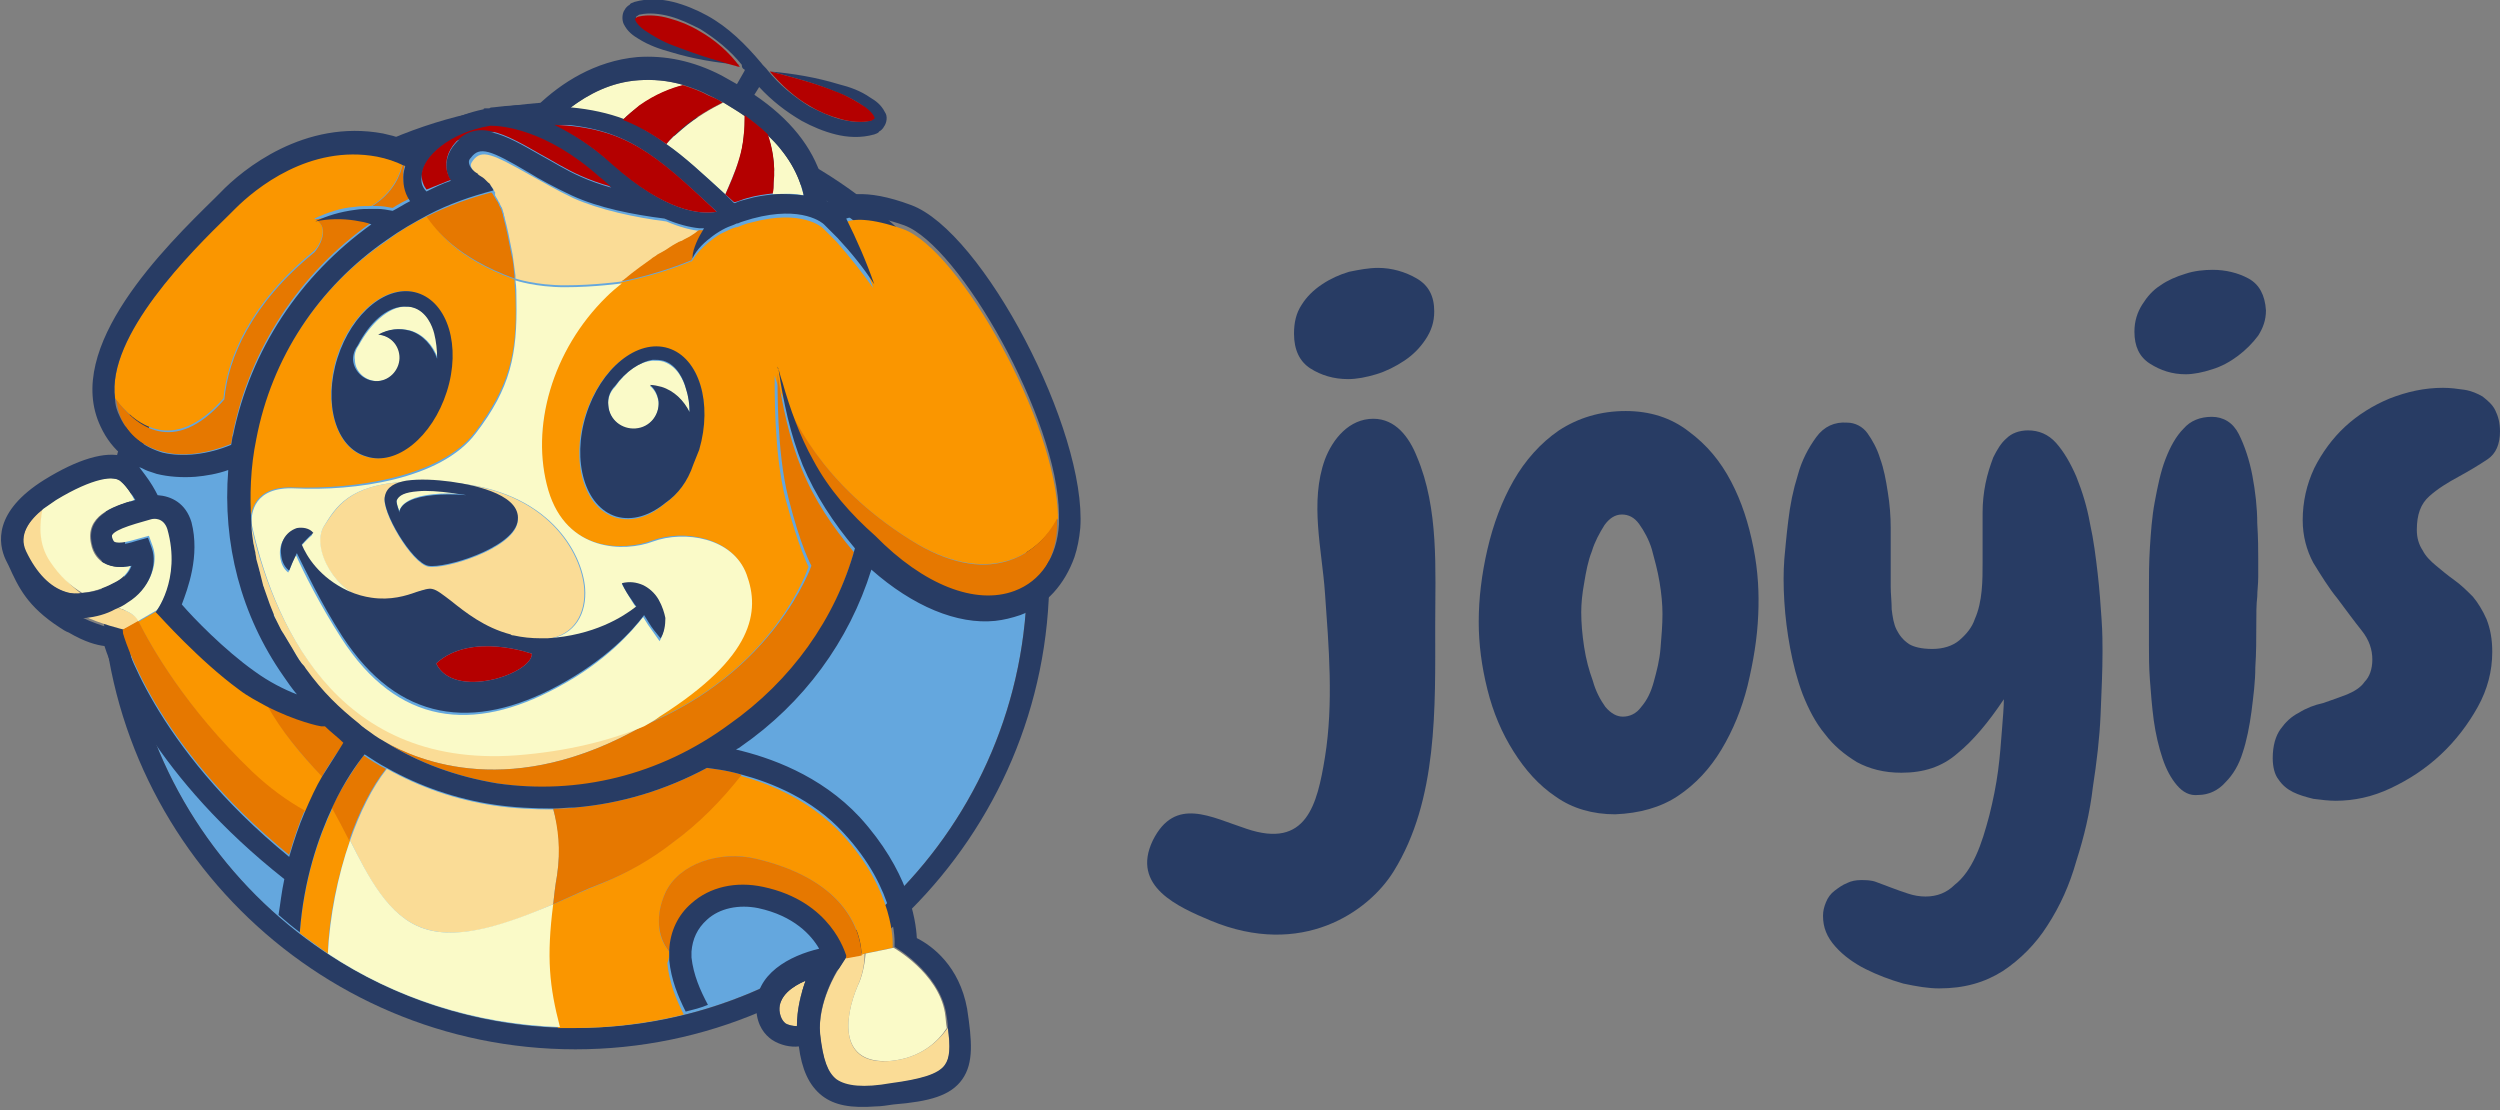 <?xml version="1.0" encoding="UTF-8"?> <!-- Generator: Adobe Illustrator 18.0.0, SVG Export Plug-In . SVG Version: 6.00 Build 0) --> <svg xmlns="http://www.w3.org/2000/svg" xmlns:xlink="http://www.w3.org/1999/xlink" id="Слой_1" x="0px" y="0px" viewBox="0 0 258.5 114.8" xml:space="preserve"><rect x="0" y="0" width="258.5" height="114.8" fill="#808080" stroke="none"/> <g> <g> <path fill="#283C64" d="M144.1,90.1c4.6-7.4,4.3-17,4.3-25.4c0-5.8,0.4-12.1-1.9-17.5c-0.8-2-2.2-3.9-4.5-3.9 c-2.5,0-4.2,2.1-5,4.2c-1.6,4.4-0.3,9.4,0,13.8c0.4,5.6,0.9,11.4,0,17c-0.8,4.9-1.9,9.5-8.1,7.4c-3.7-1.2-7.4-3.4-9.7,1.2 c-2.3,4.8,2.7,6.9,6,8.3C134.6,99.1,141.5,94.3,144.1,90.1z"></path> <path fill="#283C64" d="M135.5,38.1c1.1,0.7,2.4,1.1,3.9,1.1c0.9,0,1.9-0.2,2.9-0.5c1-0.3,2-0.8,2.9-1.4c0.9-0.6,1.6-1.3,2.2-2.2 c0.6-0.9,0.9-1.8,0.9-2.9c0-1.6-0.6-2.7-1.8-3.4c-1.2-0.7-2.6-1.1-4-1.1c-1,0-2,0.2-3,0.4c-1,0.3-1.9,0.7-2.8,1.3 c-0.9,0.6-1.6,1.3-2.1,2.1c-0.6,0.9-0.8,1.9-0.8,3C133.8,36.2,134.4,37.4,135.5,38.1z"></path> <path fill="#283C64" d="M173.5,82.3c1.8-1.2,3.3-2.8,4.5-4.8c1.2-2,2.1-4.2,2.7-6.6c0.6-2.5,1-4.9,1.1-7.3c0.1-2.2,0-4.5-0.5-7 c-0.5-2.5-1.2-4.7-2.3-6.8c-1.1-2.1-2.5-3.8-4.4-5.2c-1.8-1.4-4-2.1-6.5-2.1c-2.6,0-4.9,0.7-6.9,2c-1.9,1.3-3.5,3.1-4.7,5.2 c-1.2,2.1-2.1,4.5-2.7,7.1c-0.6,2.6-0.9,5.1-0.9,7.5c0,2.3,0.3,4.6,0.9,7c0.6,2.4,1.5,4.5,2.7,6.4c1.2,1.9,2.6,3.5,4.4,4.7 c1.7,1.2,3.8,1.8,6.1,1.8C169.5,84.1,171.7,83.5,173.5,82.3z M166,73.1c-0.5-0.7-1-1.6-1.3-2.7c-0.4-1.1-0.7-2.2-0.9-3.5 c-0.2-1.3-0.3-2.5-0.3-3.6c0-0.9,0.1-1.9,0.3-3c0.2-1.2,0.4-2.3,0.8-3.3c0.3-1,0.8-1.9,1.3-2.7c0.5-0.7,1.1-1.1,1.8-1.1 c0.7,0,1.3,0.3,1.8,1c0.5,0.7,1,1.6,1.3,2.6c0.3,1.1,0.6,2.2,0.8,3.4c0.2,1.2,0.3,2.3,0.3,3.3c0,1.1-0.1,2.3-0.2,3.5 c-0.1,1.3-0.4,2.4-0.7,3.5c-0.3,1.1-0.7,1.9-1.3,2.6c-0.5,0.7-1.2,1-1.9,1C167.2,74.1,166.6,73.8,166,73.1z"></path> <path fill="#283C64" d="M195.5,54.6c0-1.2-0.1-2.5-0.3-3.7c-0.2-1.3-0.4-2.4-0.8-3.5c-0.3-1-0.8-1.9-1.3-2.6 c-0.5-0.7-1.3-1.1-2.1-1.1c-1.3-0.1-2.4,0.4-3.2,1.5c-0.8,1.1-1.5,2.4-1.9,3.9c-0.5,1.6-0.8,3.1-1,4.8c-0.2,1.6-0.3,2.9-0.4,3.9 c-0.1,1.3-0.1,2.8,0,4.4c0.1,1.6,0.3,3.2,0.6,4.8c0.3,1.6,0.7,3.2,1.3,4.8c0.6,1.5,1.3,2.9,2.3,4.1c0.9,1.2,2,2.1,3.3,2.9 c1.3,0.7,2.8,1.1,4.6,1.1c2.3,0,4.2-0.6,5.8-2c1.6-1.3,3.2-3.2,4.8-5.6c0,0.8-0.1,1.9-0.2,3.2c-0.1,1.3-0.2,2.7-0.4,4.2 c-0.2,1.5-0.5,3-0.9,4.6c-0.4,1.5-0.8,2.9-1.4,4.2c-0.6,1.3-1.3,2.3-2.2,3c-0.8,0.8-1.8,1.2-3,1.2c-0.6,0-1.2-0.1-1.8-0.3 c-0.6-0.2-1.2-0.4-1.7-0.6c-0.5-0.2-1.1-0.4-1.6-0.6c-0.5-0.2-1.1-0.2-1.6-0.2c-0.5,0-1,0.1-1.4,0.3c-0.5,0.2-0.9,0.5-1.3,0.8 c-0.4,0.3-0.7,0.7-0.9,1.2c-0.2,0.5-0.3,0.9-0.3,1.4c0,1.2,0.4,2.2,1.3,3.2c0.8,0.9,1.9,1.7,3.1,2.3c1.2,0.6,2.5,1.1,3.9,1.5 c1.4,0.3,2.6,0.5,3.7,0.5c2.6,0,4.7-0.6,6.6-1.8c1.8-1.2,3.4-2.8,4.6-4.7c1.3-2,2.3-4.2,3-6.7c0.8-2.5,1.4-5,1.7-7.6 c0.4-2.6,0.7-5.1,0.8-7.5c0.1-2.4,0.2-4.6,0.2-6.5c0-0.8,0-2-0.1-3.4c-0.1-1.4-0.2-3-0.4-4.7c-0.2-1.7-0.4-3.4-0.8-5.2 c-0.3-1.7-0.8-3.3-1.4-4.8c-0.6-1.4-1.3-2.6-2.1-3.5c-0.8-0.9-1.8-1.3-2.9-1.3c-0.9,0-1.7,0.3-2.2,0.8c-0.6,0.5-1,1.2-1.4,2 c-0.3,0.8-0.6,1.7-0.8,2.7c-0.2,1-0.3,2-0.3,3c0,1,0,2,0,2.9c0,0.9,0,1.7,0,2.3c0,0.9,0,1.9-0.1,2.9c-0.1,1-0.3,2-0.7,2.9 c-0.3,0.9-0.9,1.6-1.6,2.2c-0.7,0.6-1.7,0.9-2.8,0.9c-1.1,0-1.9-0.2-2.4-0.5c-0.6-0.4-1-0.9-1.3-1.5c-0.3-0.6-0.4-1.3-0.5-2.1 c0-0.8-0.1-1.6-0.1-2.3c0-0.5,0-1.3,0-2.4C195.5,57,195.5,55.8,195.5,54.6z"></path> <path fill="#283C64" d="M232.8,73.6c0.2-1.6,0.4-3.1,0.4-4.6c0.1-1.5,0.1-2.9,0.1-4.2c0-1.3,0-2.3,0.1-3.1c0-0.6,0.1-1.3,0.1-2 c0-0.7,0-1.4,0-2c0-0.8,0-2-0.1-3.6c0-1.6-0.2-3.3-0.5-4.9c-0.3-1.6-0.8-3.1-1.4-4.3c-0.6-1.2-1.6-1.8-2.8-1.8 c-1.2,0-2.2,0.4-2.9,1.2c-0.8,0.8-1.4,1.9-1.9,3.2c-0.5,1.3-0.8,2.8-1.1,4.4c-0.3,1.6-0.4,3.2-0.5,4.7c-0.1,1.6-0.1,3-0.1,4.4 c0,1.3,0,2.4,0,3.1c0,0.5,0,1.4,0,2.5c0,1.1,0,2.4,0.1,3.7c0.1,1.3,0.2,2.7,0.4,4.2c0.2,1.4,0.5,2.7,0.9,3.9 c0.4,1.2,0.9,2.1,1.5,2.8c0.6,0.7,1.3,1.1,2.2,1c1.1,0,2.1-0.5,2.8-1.3c0.8-0.8,1.4-1.8,1.8-3.1C232.3,76.6,232.6,75.1,232.8,73.6 z"></path> <path fill="#283C64" d="M232.5,28.8c-1.1-0.6-2.4-0.9-3.7-0.9c-0.9,0-1.9,0.1-2.8,0.4c-1,0.3-1.9,0.7-2.6,1.2 c-0.8,0.5-1.4,1.2-1.9,2c-0.5,0.8-0.8,1.7-0.8,2.8c0,1.5,0.5,2.6,1.6,3.3c1.1,0.7,2.3,1.1,3.7,1.1c0.8,0,1.8-0.2,2.7-0.5 c1-0.3,1.9-0.8,2.7-1.4c0.8-0.6,1.5-1.3,2.1-2.1c0.5-0.8,0.8-1.6,0.8-2.6C234.2,30.5,233.6,29.4,232.5,28.8z"></path> <path fill="#283C64" d="M242.7,71.8c-0.8,0.3-1.6,0.6-2.5,0.9c-0.9,0.2-1.7,0.5-2.5,1c-0.8,0.4-1.4,1-1.9,1.7 c-0.5,0.7-0.8,1.7-0.8,3c0,0.9,0.2,1.7,0.6,2.2c0.4,0.6,0.9,1,1.5,1.3c0.6,0.3,1.3,0.5,2.1,0.7c0.8,0.1,1.6,0.2,2.3,0.2 c1.9,0,3.8-0.4,5.7-1.3s3.6-2,5.2-3.5c1.5-1.4,2.8-3.1,3.8-4.9c1-1.8,1.5-3.7,1.5-5.7c0-1.3-0.2-2.4-0.6-3.4 c-0.4-0.9-0.9-1.7-1.4-2.3c-0.6-0.6-1.2-1.2-1.9-1.7c-0.7-0.5-1.3-1-1.9-1.5c-0.6-0.5-1.1-1-1.4-1.6c-0.4-0.6-0.6-1.3-0.6-2.1 c0-1.6,0.4-2.7,1.3-3.5c0.9-0.8,1.9-1.4,3-2c1.1-0.6,2.1-1.2,3-1.8c0.9-0.6,1.3-1.6,1.3-2.9c0-0.9-0.2-1.6-0.5-2.2 c-0.3-0.6-0.8-1-1.3-1.4c-0.5-0.3-1.2-0.6-1.9-0.7c-0.7-0.1-1.4-0.2-2.2-0.2c-1.9,0-3.7,0.4-5.5,1.1c-1.7,0.7-3.3,1.7-4.6,2.9 c-1.3,1.2-2.4,2.7-3.2,4.3c-0.8,1.7-1.2,3.5-1.2,5.4c0,1.6,0.4,3.1,1.1,4.4c0.8,1.3,1.6,2.6,2.5,3.7c0.9,1.2,1.7,2.3,2.5,3.3 c0.8,1,1.1,2,1.1,3c0,1-0.3,1.8-0.8,2.3C244.1,71.1,243.4,71.5,242.7,71.8z"></path> </g> <g> <circle fill="#64A7DE" cx="59.5" cy="59.6" r="46.7"></circle> <path fill="#283C64" d="M59.5,12.9c25.8,0,46.7,20.9,46.7,46.7c0,25.8-20.9,46.7-46.7,46.7S12.8,85.3,12.8,59.6 C12.8,33.8,33.7,12.9,59.5,12.9 M59.5,10.5c-27,0-49,22-49,49s22,49,49,49s49-22,49-49S86.5,10.5,59.5,10.5L59.5,10.5z"></path> <g> <path fill="#FADC96" d="M5.3,58.1c-1.3-1.9-1.2-4-0.8-5.5C3,53.8,1.9,55.3,2.6,57c1.1,2.3,2.5,3.7,4.1,4.2 c0.6,0.2,1.2,0.2,1.7,0.2C7.4,60.6,6.3,59.6,5.3,58.1z"></path> <path fill="#FADC96" d="M12,62.8c-0.9,0.4-2,0.8-3.1,0.9c-0.1,0-0.1,0-0.2,0c1.6,0.8,4.1,1.4,4.1,1.4l1.6-0.9 C13.9,63.5,13.1,63.1,12,62.8z"></path> <path fill="#FADC96" d="M43.8,96c3.8,1.3,8.9-0.5,13.4-2.5c0.1-0.9,0.2-1.9,0.4-3c0.4-2.7,0.2-4.9-0.4-6.8c-2,0-4.1-0.1-6.1-0.4 c-4-0.6-7.7-1.9-11.1-3.8c-1.5,1.9-2.8,4.5-3.8,7.4C38.1,90.8,40.2,94.8,43.8,96z"></path> <path fill="#FADC96" d="M92.1,109.7c-5.3,0.5-4.9-4.3-3.4-7.8c0.4-0.9,0.7-2,0.7-3.3l-0.3,0.1l-1.6,0.3l-0.9,1.4 c0,0-2.1,3.3-1.8,6.6c0.3,2.7,0.8,4,1.7,4.7c1,0.7,2.7,0.9,5.6,0.4c2.9-0.5,4.9-0.9,5.6-1.9c0.5-0.7,0.6-1.8,0.3-3.9 C97,107.7,95.2,109.4,92.1,109.7z"></path> <path fill="#FADC96" d="M80.6,104.5c0.1,0.9,0.5,1.2,0.6,1.3c0.3,0.2,0.8,0.3,1.2,0.3c0-1.7,0.4-3.3,0.9-4.7 C81.9,102,80.5,103,80.6,104.5z"></path> <path fill="#FADC96" d="M51.2,20.2c0,0.1,0.1,0.1,0.1,0.2c0.1,0.1,0.1,0.2,0.2,0.3c0,0.1,0.1,0.2,0.1,0.2 c0.1,0.1,0.1,0.3,0.2,0.4c0,0.1,0.1,0.1,0.1,0.2c0.1,0.2,0.1,0.4,0.2,0.6c0,0,0,0.1,0,0.1c0,0,0,0,0,0c0,0.1,0.1,0.2,0.1,0.4 c0.2,0.7,0.5,2.1,0.8,3.7c0.1,0.7,0.2,1.4,0.3,2.2c0,0.1,0,0.1,0,0.2c0,0,0,0,0,0.1c0,0,2.1,0.7,5.1,0.7c3.1,0,5.9-0.4,5.9-0.4 c0.1,0,0.1-0.1,0.2-0.1c1.4-1.1,2.6-1.9,2.9-2.2c0.1-0.1,0.1-0.1,0.1-0.1c0.2-0.1,0.4-0.3,0.6-0.4c0.1,0,0.1-0.1,0.2-0.1 c0.3-0.2,0.7-0.4,1-0.6c0.1-0.1,0.2-0.1,0.3-0.2c0.2-0.1,0.5-0.3,0.7-0.4c0.1,0,0.2-0.1,0.3-0.1c0.3-0.2,0.6-0.3,0.9-0.5 c0,0,0,0,0,0c0.3-0.2,0.6-0.3,0.8-0.4c0.1,0,0.1-0.1,0.2-0.1c-1-0.1-2.2-0.4-3.6-1c-3.2-0.4-6.9-1.2-9.6-2.4 c-1.7-0.8-3.2-1.7-4.5-2.4c-3.9-2.2-5-2.7-5.9-1.5c-0.3,0.4-0.2,0.5-0.2,0.6c0.1,0.4,0.6,0.9,0.8,1c0,0,0.1,0.1,0.1,0.1 c0.2,0.1,0.4,0.3,0.7,0.5c0.1,0.1,0.2,0.2,0.3,0.3c0,0,0.1,0.1,0.1,0.1c0.1,0.1,0.1,0.1,0.2,0.2c0,0,0.1,0.1,0.1,0.2 c0.1,0.1,0.1,0.2,0.2,0.3c0,0,0,0,0,0.1c0,0,0.1,0.1,0.1,0.1C51.1,19.9,51.2,20,51.2,20.2z"></path> <path fill="#FADC96" d="M43,61.3c0.5-0.2,1-0.4,1.6-0.3c0.6,0.1,1.2,0.6,1.9,1.2c1.5,1.1,3.5,2.7,6.2,3.5c0.1,0,0.2,0.1,0.3,0.1 c0.9,0.2,1.9,0.3,2.9,0.3c0.2,0,0.4,0,0.6,0c2.9-0.4,4.1-2.7,3.9-5.3c-0.3-3.6-3.7-10.1-13.8-10.9c2.8,0.4,7.4,1.5,6.9,4.2 c-0.6,2.7-7.5,4.8-9.2,4.5c-1.7-0.3-4.9-5.7-4.5-7.2c0.3-1,1.2-1.4,2.3-1.6c-6.1,0.3-7.3,2.7-8.6,4.6c-1.5,2.3,1.3,7.1,4.8,7.6 C40.3,62.3,41.8,61.7,43,61.3z"></path> <path fill="#FADC96" d="M66.6,75c-3.6,1.5-8,2.6-13.2,3C34.3,79.4,28,63.5,25.9,54c0,0,0,0,0,0.1c0.1,0.7,0.1,1.4,0.2,2 c0,0.3,0.1,0.6,0.2,0.9c0,0.2,0.1,0.5,0.1,0.7c0.1,0.4,0.2,0.7,0.3,1.1c0,0.1,0.1,0.3,0.1,0.4c0.1,0.4,0.2,0.8,0.3,1.2 c0,0.1,0.1,0.2,0.1,0.3c0.2,0.6,0.4,1.2,0.6,1.7c0.1,0.3,0.3,0.7,0.4,1c0.1,0.2,0.2,0.3,0.2,0.5c0.2,0.4,0.4,0.8,0.6,1.2 c0.1,0.1,0.1,0.2,0.2,0.3c0.3,0.5,0.6,1,0.9,1.5c0,0,0,0,0,0c0.3,0.5,0.7,1.1,1,1.6c0.1,0.2,0.3,0.4,0.4,0.6 c1.8,2.5,3.5,4.1,5.5,5.7c0.4,0.3,0.9,0.7,1.3,1c0,0,0.5,0.4,1.4,0.9C43.3,78.7,53,82.8,66.6,75z"></path> </g> <g> <path fill="#FA9600" d="M24.8,71.2c-4.1-3-8.3-7.6-8.4-7.8l-0.2-0.2l-1.9,1.1c1.3,2.5,4.9,9,11.9,15.7c1.7,1.7,3.5,3,5.4,4 c0.6-1.4,1.2-2.6,1.8-3.7c-2.3-2.2-4.2-4.7-5.7-7.4C26.7,72.4,25.8,71.9,24.8,71.2z"></path> <path fill="#FA9600" d="M69.2,98.4c-1.3-1.5-1.4-3.8-0.4-6.1c1.4-3,5.7-4.4,9.4-3.5c7.9,1.9,10.7,6.1,10.9,9.9l0.3-0.1l2.9-0.6 l0-0.3c0,0,0.3-5.5-5.3-11.5c-3.3-3.5-7.5-5.2-10.5-6c-2.1,2.7-4.5,5.1-7.1,7l0,0c-2.3,1.7-4.8,3.2-7.3,4.2 c-1.5,0.6-3.3,1.4-5.1,2.2c-0.6,5.4-0.3,8.5,0.7,12.7c0.5,0,1.1,0,1.6,0c3.9,0,7.8-0.5,11.4-1.4c-0.8-1.6-1.5-3.3-1.7-5.3 C69.2,99.1,69.2,98.8,69.2,98.4z"></path> <path fill="#FA9600" d="M34.4,83.5c-1.5,3.2-3,7.6-3.4,13c1,0.7,1.9,1.4,2.9,2.1c0.1-3.8,1-8,2.3-11.7 C35.5,85.7,35,84.6,34.4,83.5z"></path> <path fill="#FA9600" d="M23.1,41.2c0.4-4.2,2.8-9.9,9.3-15.2c0.6-0.5,1.8-2.6,0.1-3.4c1.3-0.6,2.7-1.1,4.1-1.2 c0.6-0.1,1.2-0.1,1.8-0.1c2.1-1.3,2.9-3.1,3.2-4.3c-0.8-0.4-1.7-0.7-2.7-0.9c-7-1.3-12.6,3.4-14.7,5.4l-0.6,0.6 C19.8,26,11,34.7,11.9,41.2C13.8,43.7,17.8,47.2,23.1,41.2z"></path> <path fill="#FA9600" d="M30.4,50.4c6.1,0.2,15.1-1,18.7-5.7c3.6-4.8,4.4-8.2,4.2-13.8c0-0.7-0.1-1.3-0.1-2 c-6-2.2-8.2-5.1-8.9-6.6c-1.5,0.7-3,1.6-4.3,2.6C32.9,29.7,28.1,37,26.4,45.3c-0.6,2.9-0.7,5.8-0.5,8.7c0,0,0,0,0,0 C25.9,53,26.2,50.2,30.4,50.4z M34.8,37c1.5-4.7,5.2-7.7,8.3-6.7c3.1,1,4.5,5.5,3,10.2c-1.5,4.7-5.2,7.7-8.3,6.7 C34.7,46.3,33.4,41.7,34.8,37z"></path> <path fill="#FA9600" d="M71.5,27c0,0-3.2,1.4-7.3,2.2c-0.5,0.5-1.1,0.9-1.6,1.4c-5.5,5.5-7.8,13.6-6,20c1.9,6.5,7.9,6.4,10.8,5.3 c3.2-1.2,8.3-0.4,9.7,3.4c1.4,3.8,0.8,8.5-9,14.7c-0.5,0.3-1.1,0.7-1.6,1c13.6-5.5,17.1-16.4,17.1-16.4s-1-1.9-2.4-7.1 c-1.2-4.7-1.1-11.6-1.1-12.8c0-0.1,0-0.2-0.1-0.3c0.1,0.5,0.3,1.1,0.5,1.6C81.7,43,85,50.1,94.1,55.8c8,5,13.2,1.7,15.3-2.2 c-0.1-9.9-10.2-27.8-16-29.9c-3.4-1.2-5.2-1.1-6-0.7c1.1,2.2,2.1,4.5,2.9,6.8c-1.2-1.7-2.5-3.3-3.8-4.8l-1.4-1.4 c-0.1-0.1-2.2-2-7.4-0.6c-0.5,0.1-1,0.3-1.5,0.5c0,0-0.1,0-0.1,0c-0.4,0.1-0.8,0.3-1.2,0.5c-0.5,0.2-0.9,0.5-1.3,0.8 c-0.8,0.6-1.6,1.4-2.1,2.3c0.1-0.5,0.2-1.1,0.4-1.6c-0.3,0.6-0.4,1-0.4,1.3C71.6,26.8,71.6,26.9,71.5,27z M72.2,46.6 c-0.2,0.5-0.4,1-0.6,1.5c-0.5,1.7-1.6,3.1-2.9,4c-1.6,1.4-3.4,1.9-5.1,1.4c-3.2-1-4.6-5.7-3.1-10.5c1.5-4.8,5.3-7.9,8.5-6.9 C72.3,37,73.7,41.7,72.2,46.6z"></path> </g> <g> <path fill="#E67800" d="M33.6,75l-0.3,0c-0.1,0-2.6-0.5-5.7-2.1c1.5,2.7,3.5,5.1,5.7,7.4c0.9-1.6,1.8-2.8,2.4-3.6 c-0.7-0.5-1.3-1.1-1.9-1.7C33.7,75,33.6,75,33.6,75z"></path> <path fill="#E67800" d="M14.3,64.2l-1.6,0.9l0,0.3c0,0.1,3.1,11.5,17.2,23c0.5-1.7,1-3.2,1.6-4.6c-1.8-1-3.6-2.3-5.4-4 C19.2,73.2,15.6,66.8,14.3,64.2z"></path> <path fill="#E67800" d="M39.9,79.5c-0.8-0.4-1.6-0.9-2.3-1.4c-0.7,1-2,2.8-3.3,5.4c0.6,1.1,1.2,2.2,1.8,3.4 C37.1,84,38.4,81.4,39.9,79.5z"></path> <path fill="#E67800" d="M57.6,90.5c-0.2,1.1-0.3,2.1-0.4,3c1.8-0.8,3.5-1.6,5.1-2.2c2.5-1,5-2.4,7.3-4.2l0,0c2.6-1.9,5-4.3,7.1-7 c-1.7-0.5-3-0.6-3.6-0.7c-4.3,2.3-8.9,3.7-13.7,4.1c-0.7,0.1-1.4,0.1-2.2,0.1C57.7,85.6,58,87.8,57.6,90.5z"></path> <path fill="#E67800" d="M78.2,88.8c-3.8-0.9-8,0.5-9.4,3.5c-1,2.2-0.9,4.5,0.4,6.1c0.1-1.8,0.9-3.5,2.3-4.8 c1.9-1.7,4.6-2.3,7.4-1.7c7.1,1.5,8.5,6.9,8.6,7.1l0,0.1l1.6-0.3C88.9,95,86.2,90.7,78.2,88.8z"></path> <path fill="#E67800" d="M38.5,21.3c0.2,0,0.3,0,0.5,0c0.5,0,1.1,0.1,1.6,0.2c0.6-0.4,1.2-0.7,1.8-1c-0.7-0.9-0.7-1.9-0.7-2.5 c0-0.4,0.1-0.7,0.2-1.1c-0.1,0-0.1,0-0.2-0.1C41.4,18.2,40.6,20,38.5,21.3z"></path> <path fill="#E67800" d="M16.8,46.7c2.1,0.6,4.6,0.2,7.1-0.8c0.1-0.4,0.1-0.8,0.2-1.2C25.9,36,30.9,28.3,38.4,23 c-0.5-0.2-1.1-0.3-1.7-0.4c-1.3-0.2-2.7-0.2-4.1,0.1c1.6,0.8,0.4,2.9-0.1,3.4c-6.5,5.3-8.9,10.9-9.3,15.2 c-5.3,6.1-9.3,2.6-11.2,0c0.1,0.6,0.3,1.3,0.5,1.9C13.3,45,14.8,46.2,16.8,46.7z"></path> <path fill="#E67800" d="M53.2,28.8C53.2,28.8,53.2,28.8,53.2,28.8c0-0.1,0-0.2,0-0.2c-0.1-0.8-0.1-1.5-0.3-2.2 c-0.3-1.6-0.6-3-0.8-3.7c0-0.1-0.1-0.3-0.1-0.4c0,0,0-0.1,0-0.1c-0.1-0.2-0.1-0.4-0.2-0.6c0-0.1-0.1-0.1-0.1-0.2 c-0.1-0.1-0.1-0.3-0.2-0.4c0-0.1-0.1-0.2-0.1-0.2c-0.1-0.1-0.1-0.2-0.2-0.3c0-0.1-0.1-0.1-0.1-0.2c-0.1-0.1-0.1-0.2-0.2-0.3 c0,0-0.1-0.1-0.1-0.1c-2.3,0.6-4.5,1.4-6.7,2.5C45.1,23.8,47.2,26.6,53.2,28.8z"></path> <path fill="#E67800" d="M71.4,24.4C71.4,24.4,71.4,24.4,71.4,24.4c-0.3,0.2-0.6,0.3-0.9,0.5c-0.1,0-0.2,0.1-0.3,0.1 c-0.2,0.1-0.5,0.3-0.7,0.4c-0.1,0.1-0.2,0.1-0.3,0.2c-0.3,0.2-0.6,0.4-1,0.6c-0.1,0-0.1,0.1-0.2,0.1c-0.2,0.2-0.5,0.3-0.7,0.5 c-0.4,0.3-1.6,1.1-2.9,2.2c-0.1,0-0.1,0.1-0.2,0.1c4.1-0.8,7.3-2.2,7.3-2.2c0-0.1,0.1-0.2,0.1-0.3c0-0.3,0.1-0.7,0.4-1.3 c0.2-0.5,0.5-1,0.8-1.5c-0.2,0-0.3,0-0.5,0c-0.1,0-0.1,0.1-0.2,0.1C71.9,24.1,71.7,24.2,71.4,24.4z"></path> <path fill="#E67800" d="M88.3,57.1c-2.2-2.6-4.1-5.4-5.4-8.6c-1.3-3.2-2-6.5-2.5-9.9c0,1.2-0.1,8.1,1.1,12.8 c1.3,5.2,2.4,7.1,2.4,7.1S80.1,69.5,66.6,75c-13.6,7.8-23.3,3.7-26.8,1.7c3.5,2.2,7.4,3.6,11.6,4.3c8.3,1.3,16.8-0.7,23.9-5.7 C81.7,70.8,86.2,64.4,88.3,57.1z"></path> <path fill="#E67800" d="M94.1,55.8C85,50.1,81.7,43,80.7,39.9c0.8,2.8,1.8,5.6,3.2,8.1c1.7,3,3.9,5.6,6.4,7.8c0,0,0,0,0,0 c0,0,0,0,0,0c5,5,10.4,7.2,14.4,5.7c2.7-1,4.4-3.5,4.6-6.9c0-0.3,0-0.7,0-1C107.3,57.5,102.1,60.9,94.1,55.8z"></path> </g> <g> <path fill="#FAFAC8" d="M13.5,58.5c-0.9,0.2-1.9,0.2-2.8-0.3c-0.5-0.3-1.1-0.9-1.3-2c-0.6-2.8,2.1-3.8,4.5-4.5 c-0.3-0.6-0.7-1.3-1.4-1.9c-0.7-0.7-3.1-0.5-6.8,1.9c-0.4,0.3-0.9,0.6-1.3,0.9c-0.3,1.5-0.5,3.6,0.8,5.5c1,1.5,2.1,2.5,3.3,3.2 c1.4-0.1,2.7-0.7,3.6-1.2C12.8,59.7,13.3,59.1,13.5,58.5z"></path> <path fill="#FAFAC8" d="M14.3,64.2l1.9-1.1c0,0.1,2.7-3.3,1.2-8.6c-0.3-1.2-1.3-1.1-1.7-1l-0.7,0.2c-2.5,0.7-3.6,1.1-3.4,1.9 c0.1,0.3,0.2,0.4,0.2,0.4c0.5,0.3,1.8-0.1,2.5-0.3l1.1-0.3l0.4,1.1c0.6,1.7-0.2,4.2-2.5,5.6c-0.4,0.2-0.9,0.5-1.3,0.7 C13.1,63.1,13.9,63.5,14.3,64.2z"></path> <path fill="#FAFAC8" d="M57.2,93.5c-4.5,1.9-9.6,3.8-13.4,2.5c-3.6-1.2-5.7-5.3-7.6-9.1c-1.3,3.7-2.1,7.9-2.3,11.7 c6.9,4.6,15.2,7.3,24,7.6C56.8,102,56.5,99,57.2,93.5z"></path> <path fill="#FAFAC8" d="M88.7,101.9c-1.5,3.5-1.9,8.2,3.4,7.8c3.1-0.3,4.9-2,5.8-3.4c-0.1-0.5-0.1-1-0.2-1.6 c-0.7-4.1-5.3-6.7-5.3-6.7l-2.9,0.6C89.4,99.9,89.1,101.1,88.7,101.9z"></path> <path fill="#FAFAC8" d="M80,19c0,0.4-0.1,0.7-0.1,1.1c1.2-0.1,2.3-0.1,3.2,0.1c-0.5-2.2-1.7-4.3-3.7-6.2 C79.8,15.2,80.2,16.9,80,19z"></path> <path fill="#FAFAC8" d="M66.2,10.9c1.7-1.2,3.3-1.8,4.5-2.1C69,8.3,67.5,8.2,66,8.3c-2.8,0.2-5.1,1.4-7,2.8 c2.1,0.2,3.9,0.6,5.5,1.2C64.9,11.9,65.5,11.4,66.2,10.9z"></path> <path fill="#FAFAC8" d="M68.9,14.9c1.9,1.4,3.8,3.1,6.1,5.2c0.4-1,1-2.3,1.4-3.5c0.5-1.5,0.6-3.2,0.6-4.6 c-0.7-0.5-1.4-0.9-2.2-1.4c-1.2,0.6-2.8,1.5-4.2,2.7C69.9,13.9,69.3,14.4,68.9,14.9z"></path> <path fill="#FAFAC8" d="M77.2,59.4c-1.4-3.8-6.4-4.6-9.7-3.4c-2.9,1.1-8.9,1.1-10.8-5.3c-1.9-6.5,0.4-14.5,6-20 c0.5-0.5,1.1-1,1.6-1.4c0.1,0,0.1-0.1,0.2-0.1c-0.1,0-0.1,0.1-0.2,0.1c0,0-2.8,0.4-5.9,0.4c-3,0-5.1-0.7-5.1-0.7c0,0,0,0,0-0.1 c0,0,0,0,0,0.1c0.1,0.7,0.1,1.3,0.1,2c0.1,5.7-0.6,9.1-4.2,13.8c-3.6,4.8-12.6,6-18.7,5.7c-4.3-0.2-4.5,2.6-4.5,3.6 c2.1,9.6,8.3,25.4,27.4,24c5.2-0.4,9.6-1.5,13.2-3c0.5-0.3,1.1-0.6,1.6-1C78,67.9,78.6,63.2,77.2,59.4z M67,64.6l-0.5-0.8 c-1.2,1.5-3.8,4.6-8.9,7.3c-8.7,4.7-16.5,3.9-22.3-5.1c-2.2-3.4-4-7-4.7-8.6c-0.1,0.1-0.1,0.3-0.2,0.4c-0.2,0.4-0.3,0.8-0.6,1.4 c-0.5-0.4-0.7-0.9-0.8-1.4c-0.1-0.5-0.1-1.2,0.2-1.8c0.3-0.6,0.8-1,1.4-1.2c0.6-0.2,1.3-0.1,1.7,0.5c-0.5,0.4-1.1,1.1-1.2,1.2 c0.5,1.2,1.8,3.5,4.8,4.8c0.8,0.4,1.6,0.6,2.4,0.7c-3.5-0.5-6.2-5.3-4.8-7.6c1.2-1.9,2.5-4.3,8.6-4.6c1.3-0.2,3-0.1,4.6,0.1 c10.1,0.8,13.5,7.3,13.8,10.9c0.2,2.6-1,4.9-3.9,5.3c4.8-0.3,7.8-2.2,9.2-3.3c-0.2-0.2-0.3-0.4-0.5-0.7c-0.3-0.5-0.6-1-1-1.7 c0.8-0.2,1.5-0.1,2.2,0.2c0.7,0.3,1.2,0.8,1.6,1.5c0.4,0.7,0.5,1.4,0.6,2.1c0,0.7-0.1,1.4-0.5,2.1C67.7,65.6,67.3,65,67,64.6z"></path> <path fill="#FAFAC8" d="M68.6,37.4c-0.3-0.1-0.7-0.1-1.1-0.1c-1.4,0.1-2.8,1.1-3.9,2.7c-0.5,0.5-0.8,1.2-0.7,2 c0.1,1.4,1.4,2.5,2.8,2.4c1.4-0.1,2.5-1.4,2.4-2.8c-0.1-0.7-0.4-1.3-0.9-1.7c0.4,0,0.8,0.1,1.2,0.2c1.3,0.4,2.3,1.3,2.9,2.6 c0-0.8-0.1-1.6-0.3-2.3C70.7,39.4,70.1,37.9,68.6,37.4z"></path> <path fill="#FAFAC8" d="M39.2,39.4c1.3-0.1,2.3-1.3,2.2-2.6c-0.1-1.2-1.1-2.1-2.2-2.2c1-0.6,2.2-0.7,3.3-0.4 c1.3,0.4,2.3,1.5,2.8,2.9c0-0.9-0.1-1.8-0.3-2.6c-0.2-0.8-0.9-2.3-2.2-2.7c-0.3-0.1-0.7-0.1-1-0.1c-1.7,0.1-3.5,1.8-4.7,4 c-0.3,0.4-0.5,1-0.4,1.5C36.7,38.5,37.9,39.5,39.2,39.4z"></path> <path fill="#FAFAC8" d="M41.3,52.8c0.3-0.9,1.5-1.5,3.5-1.7c0.9-0.1,2.1-0.1,3.4,0c-0.4-0.1-0.9-0.2-1.3-0.2 c-1.5-0.2-2.7-0.3-3.7-0.2c-1.3,0.1-2,0.5-2.2,1C41,52,41.1,52.4,41.3,52.8C41.3,52.9,41.3,52.9,41.3,52.8z"></path> </g> <g> <path fill="#283C64" d="M99.5,111.6c1.2-1.7,1-4,0.5-7.3c-0.8-4.4-3.6-6.5-5.2-7.3c-0.1-2-0.9-7-5.9-12.5 c-4.1-4.4-9.4-6.2-12.8-7c0.2-0.1,0.4-0.2,0.5-0.3c6.5-4.5,11.2-10.9,13.5-18.3c4.3,3.8,8.9,5.7,12.8,5.3 c0.9-0.1,1.7-0.3,2.6-0.6c2.7-1,4.6-3.2,5.6-6c0.3-0.9,0.5-1.9,0.6-3c0.7-10.1-10.1-30.7-17.5-33.4c-4.8-1.8-7.2-1.1-8.4-0.3 c-0.1,0-0.2-0.1-0.3-0.1c-0.1-0.8-0.3-1.6-0.5-2.3c-1-3.3-3.3-6.2-7-8.7l0.5-0.8c1.3,1.4,2.7,2.5,4.4,3.5 c1.1,0.6,2.3,1.1,3.5,1.4c1.2,0.3,2.6,0.4,4,0c0.2-0.1,0.4-0.1,0.5-0.3c0.2-0.1,0.4-0.3,0.5-0.5c0.3-0.4,0.4-1.1,0.1-1.5 c-0.4-0.8-1-1.2-1.5-1.5C89,9.4,87.9,9,86.7,8.7C84.4,8,82,7.6,79.7,7.4C82,8,84.3,8.6,86.4,9.5c1.1,0.4,2.1,0.9,3,1.6 c0.4,0.3,0.8,0.7,0.9,1c0.1,0.2,0,0.1,0,0.2c-0.1,0-0.2,0.2-0.4,0.2c-0.9,0.2-2,0.1-3.1-0.2c-1.1-0.3-2.1-0.8-3.1-1.3 c-1.6-1-3.1-2.2-4.3-3.7c-0.2-0.3-0.5-0.5-0.7-0.8c-1.6-1.9-3.4-3.7-5.6-4.9c-1.1-0.6-2.3-1.1-3.5-1.4c-1.2-0.3-2.6-0.4-4,0 c-0.2,0.1-0.4,0.1-0.5,0.3c-0.2,0.1-0.4,0.3-0.5,0.5c-0.3,0.4-0.3,1.1-0.1,1.5c0.4,0.8,1,1.2,1.5,1.5c1.1,0.7,2.3,1.1,3.4,1.4 c2.3,0.7,4.7,1.1,7.1,1.3h0c-0.1,0-0.2-0.1-0.4-0.1c-0.8-0.2-1.6-0.4-2.4-0.7c-1.4-0.4-2.7-0.8-4-1.4c-1.1-0.4-2.1-0.9-3-1.6 c-0.4-0.3-0.8-0.7-0.9-1c-0.1-0.2,0-0.1,0-0.2c0.1,0,0.2-0.2,0.4-0.2c0.9-0.2,2-0.1,3.1,0.2c1.1,0.3,2.1,0.8,3.1,1.3 c1.6,1,3.1,2.2,4.3,3.7C76.7,7,76.8,7.1,77,7.2c0,0,0,0,0,0.1l-0.8,1.4c-0.5-0.3-1.1-0.6-1.6-0.9c-2.9-1.5-5.8-2.1-8.7-1.9l0,0 l0,0l0,0c-4.4,0.4-7.9,2.7-10.3,5c-1.5-0.1-3,0-4.6,0.2c-0.1,0-0.3,0-0.4,0.1c-0.1,0-0.1,0-0.2,0c-0.1,0-0.2,0-0.2,0 c-0.1,0-0.2,0-0.2,0.1c-2.9,0.6-5.4,2-6.8,3.7c-1-0.5-2.2-0.9-3.6-1.2c-8.1-1.5-14.5,3.7-16.8,6.1l-0.6,0.6 c-5.1,5-15.7,15.4-11.8,23.6c0.6,1.3,1.4,2.3,2.4,3.1c-1.9-0.6-4.8,0.3-8.2,2.4c-5.3,3.3-4.8,6.6-4,8.3l0.3,0.6 c1,2.2,1.9,4.2,5.3,6.4c0.3,0.2,0.6,0.4,0.9,0.5c1.7,1,2.9,1.3,3.7,1.4c1,3.1,5.3,13.6,18.6,24.1c-0.3,1.4-0.4,2.5-0.6,3.7 c0.7,0.6,1.4,1.2,2.2,1.8c0.4-5.4,1.9-9.8,3.4-13c1.2-2.6,2.5-4.4,3.3-5.4c0.8,0.5,1.5,1,2.3,1.4c3.4,1.9,7.1,3.2,11.1,3.8 c2,0.3,4.1,0.4,6.1,0.4c0.7,0,1.4-0.1,2.2-0.1c4.8-0.4,9.4-1.8,13.7-4.1c0.6,0.1,1.9,0.2,3.6,0.7c3,0.8,7.3,2.5,10.5,6 c5.6,6,5.3,11.5,5.3,11.5l0,0.3c0,0,4.5,2.6,5.3,6.7c0.1,0.6,0.2,1.1,0.2,1.6c0.3,2.1,0.2,3.2-0.3,3.9c-0.7,1-2.6,1.5-5.6,1.9 c-2.8,0.5-4.6,0.3-5.6-0.4c-0.9-0.7-1.4-2-1.7-4.7c-0.3-3.3,1.8-6.6,1.8-6.6l0.9-1.4l0-0.1c-0.1-0.2-1.5-5.6-8.6-7.1 c-2.8-0.6-5.5,0-7.4,1.7c-1.4,1.2-2.2,2.9-2.3,4.8c0,0.4,0,0.7,0,1.1c0.2,2,0.9,3.7,1.7,5.3c0.8-0.2,1.6-0.4,2.3-0.7 c-0.8-1.5-1.5-3.1-1.7-4.9c0-0.2,0-0.4,0-0.6c0.1-1.3,0.6-2.4,1.6-3.3c1.3-1.2,3.3-1.6,5.3-1.2c3.7,0.8,5.5,2.8,6.3,4.2 c-3,0.7-6.7,2.6-6.5,6.3c0.1,1.7,0.9,2.6,1.6,3.1c0.9,0.6,2,0.8,2.8,0.7c0.3,2.3,1,4,2.4,5.1c1.3,1,3,1.3,5.6,1.1 c0.5,0,1.1-0.1,1.8-0.2C96.1,113.9,98.3,113.3,99.5,111.6z M66,7.7L66,7.7L66,7.7L66,7.7L66,7.7z M66,8.3c1.5-0.1,3,0,4.7,0.5 c0.9,0.3,1.8,0.6,2.7,1.1c0.5,0.2,0.9,0.5,1.4,0.7c0.8,0.5,1.5,0.9,2.2,1.4c0.9,0.6,1.7,1.3,2.4,2c2,1.9,3.2,3.9,3.7,6.2 c-0.9-0.1-1.9-0.2-3.2-0.1c-0.8,0.1-1.7,0.2-2.7,0.5c-0.4,0.1-0.8,0.2-1.2,0.4c0,0,0,0-0.1,0l-0.8-0.8c0,0-0.1-0.1-0.1-0.1 c-2.3-2.1-4.2-3.9-6.1-5.2c-1.4-1.1-2.9-1.9-4.5-2.5c-1.6-0.6-3.4-1-5.5-1.2C60.9,9.7,63.2,8.5,66,8.3z M73.8,21.6l0.3,0.3 c-1.7,0.3-5.3,0-10.8-5c-2.2-1.9-4.2-3.2-6-4.1C64.7,13.2,67.6,15.9,73.8,21.6z M50.7,13.1c1.2,0,5.7,0.3,11.3,5.3 c0.4,0.4,0.8,0.7,1.2,1c-1.1-0.3-2.2-0.7-3.1-1.1c-1.6-0.7-3-1.6-4.3-2.3c-3.5-2-6.7-3.9-9-0.8c-0.7,1-0.7,1.9-0.6,2.5 c0.1,0.4,0.2,0.7,0.4,1c-0.9,0.3-1.7,0.7-2.5,1.1c-0.4-0.4-0.6-0.9-0.5-1.5C43.7,16.3,46.4,13.8,50.7,13.1z M12.4,43.1 c-0.3-0.6-0.5-1.2-0.5-1.9C11,34.7,19.8,26,23.7,22.2l0.6-0.6c2.1-2.1,7.7-6.7,14.7-5.4c1,0.2,1.9,0.5,2.7,0.9 c0.1,0,0.1,0,0.2,0.1c-0.1,0.3-0.2,0.7-0.2,1.1c0,0.5,0,1.5,0.7,2.5c-0.6,0.3-1.2,0.7-1.8,1c-0.5-0.1-1.1-0.2-1.6-0.2 c-0.2,0-0.3,0-0.5,0c-0.6,0-1.2,0-1.8,0.1c-1.5,0.2-2.9,0.6-4.1,1.2c1.4-0.3,2.8-0.3,4.1-0.1c0.6,0.1,1.2,0.2,1.7,0.4 c-7.4,5.3-12.5,13-14.3,21.8C24,45.2,24,45.6,23.9,46c-2.4,1-5,1.3-7.1,0.8C14.8,46.2,13.3,45,12.4,43.1z M19.8,54 c-0.6-2-2.1-2.7-3.5-2.8c-0.3-0.6-0.7-1.3-1.3-2.1c-0.2-0.3-0.4-0.5-0.6-0.8c0.3,0.1,0.6,0.3,0.9,0.4c0.3,0.1,0.6,0.2,0.9,0.3 c1.2,0.3,2.6,0.4,4,0.3c1.1-0.1,2.3-0.3,3.4-0.7c-0.6,7.6,1.3,15,5.7,21.3c0.4,0.6,0.9,1.3,1.4,1.9c-1.3-0.5-2.9-1.3-4.4-2.4 c-3.1-2.2-6.3-5.5-7.5-6.9C19.4,60.9,20.7,57.5,19.8,54z M6.8,61.2c-1.6-0.5-3-1.9-4.1-4.2c-0.8-1.7,0.3-3.2,1.8-4.4 c0.4-0.3,0.9-0.6,1.3-0.9c3.8-2.3,6.1-2.6,6.8-1.9c0.6,0.7,1.1,1.4,1.4,1.9c-2.4,0.7-5.1,1.7-4.5,4.5c0.2,1.1,0.9,1.7,1.3,2 c0.9,0.5,1.9,0.5,2.8,0.3c-0.2,0.6-0.7,1.2-1.4,1.6c-1,0.6-2.2,1.1-3.6,1.2C7.9,61.4,7.4,61.4,6.8,61.2z M33.3,80.3 c-0.6,1-1.2,2.3-1.8,3.7c-0.6,1.4-1.1,2.9-1.6,4.6c-14.1-11.5-17.2-22.9-17.2-23l0-0.3c0,0-2.5-0.6-4.1-1.4c0.1,0,0.1,0,0.2,0 c1.1-0.1,2.2-0.4,3.1-0.9c0.5-0.2,0.9-0.4,1.3-0.7c2.3-1.4,3.1-3.9,2.5-5.6l-0.4-1.1l-1.1,0.3c-0.6,0.2-2,0.6-2.5,0.3 c0,0-0.2-0.1-0.2-0.4c-0.2-0.7,0.9-1.2,3.4-1.9l0.7-0.2c0.3-0.1,1.3-0.2,1.7,1c1.5,5.3-1.3,8.7-1.2,8.6l0.2,0.2 c0.2,0.2,4.3,4.8,8.4,7.8c0.9,0.7,1.9,1.2,2.8,1.7c3.1,1.6,5.6,2.1,5.7,2.1l0.3,0c0,0,0.1,0,0.1,0c0.6,0.6,1.3,1.1,1.9,1.7 C35.1,77.5,34.3,78.7,33.3,80.3z M51.4,81c-4.2-0.7-8.1-2.1-11.6-4.3c-0.9-0.5-1.4-0.9-1.4-0.9c-0.4-0.3-0.9-0.6-1.3-1 c-2-1.6-3.7-3.2-5.5-5.7c-0.1-0.2-0.3-0.4-0.4-0.5c-0.4-0.5-0.7-1.1-1-1.6c0,0,0,0,0,0c-0.3-0.5-0.6-1-0.9-1.5 c-0.1-0.1-0.1-0.2-0.2-0.3c-0.2-0.4-0.4-0.8-0.6-1.2c-0.1-0.2-0.2-0.3-0.2-0.5c-0.1-0.3-0.3-0.7-0.4-1c-0.2-0.6-0.4-1.1-0.6-1.7 c0-0.1-0.1-0.2-0.1-0.3c-0.1-0.4-0.2-0.8-0.3-1.2c0-0.1-0.1-0.3-0.1-0.4c-0.1-0.4-0.2-0.7-0.3-1.1c0-0.2-0.1-0.5-0.1-0.7 c-0.1-0.3-0.1-0.6-0.2-0.9c-0.1-0.7-0.2-1.3-0.2-2c0,0,0-0.1,0-0.1c-0.2-2.8-0.1-5.8,0.5-8.7C28.1,37,32.9,29.7,40,24.8 c1.4-1,2.8-1.8,4.3-2.6c2.1-1.1,4.4-1.9,6.7-2.5c0,0,0,0,0-0.1c-0.1-0.1-0.1-0.2-0.2-0.3c0-0.1-0.1-0.1-0.1-0.2 c-0.1-0.1-0.1-0.2-0.2-0.2c0,0-0.1-0.1-0.1-0.1c-0.1-0.1-0.2-0.2-0.3-0.3c-0.2-0.2-0.5-0.3-0.7-0.5c0,0,0-0.1-0.1-0.1 c-0.2-0.1-0.7-0.5-0.8-1c0-0.1-0.1-0.3,0.2-0.6c0.9-1.2,2-0.8,5.9,1.5c1.3,0.8,2.8,1.6,4.5,2.4c2.8,1.3,6.4,2,9.6,2.4 c1.4,0.6,2.6,0.9,3.6,1c0.2,0,0.3,0,0.5,0c-0.3,0.5-0.6,1-0.8,1.5c-0.2,0.5-0.4,1-0.4,1.6c0.5-1,1.3-1.7,2.1-2.3 c0.4-0.3,0.9-0.6,1.3-0.8c0.4-0.2,0.8-0.3,1.2-0.5c0,0,0.1,0,0.1,0c0.4-0.2,0.9-0.3,1.5-0.5c5.2-1.4,7.3,0.5,7.4,0.6l1.4,1.4 c1.4,1.5,2.7,3.1,3.8,4.8c-0.8-2.3-1.8-4.6-2.9-6.8c0.8-0.3,2.6-0.5,6,0.7c5.7,2.1,15.9,20,16,29.9c0,0.4,0,0.7,0,1 c-0.2,3.4-1.9,5.9-4.6,6.9c-4,1.5-9.4-0.6-14.4-5.7c0,0,0,0,0,0c0,0,0,0,0,0c-2.5-2.2-4.8-4.8-6.4-7.8c-1.4-2.5-2.4-5.3-3.2-8.1 c-0.2-0.5-0.3-1.1-0.5-1.6c0,0.1,0,0.2,0.1,0.3c0.5,3.3,1.2,6.7,2.5,9.9c1.3,3.1,3.2,6,5.4,8.6c-2,7.3-6.6,13.7-13,18.2 C68.2,80.2,59.7,82.2,51.4,81z M82.4,106.1c-0.4,0-0.9-0.1-1.2-0.3c-0.1-0.1-0.5-0.4-0.6-1.3c-0.1-1.5,1.3-2.5,2.7-3.1 C82.8,102.8,82.4,104.4,82.4,106.1z"></path> <path fill="#283C64" d="M69.1,36c-3.2-1-7,2.1-8.5,6.9c-1.5,4.8-0.1,9.5,3.1,10.5c1.7,0.5,3.5-0.1,5.1-1.4c1.3-0.9,2.3-2.2,2.9-4 c0.2-0.5,0.4-1,0.6-1.5C73.7,41.7,72.3,37,69.1,36z M71.3,42.6c-0.6-1.2-1.6-2.2-2.9-2.6c-0.4-0.1-0.8-0.2-1.2-0.2 c0.5,0.4,0.8,1,0.9,1.7c0.1,1.4-0.9,2.7-2.4,2.8c-1.4,0.1-2.7-0.9-2.8-2.4c-0.1-0.8,0.2-1.5,0.7-2c1.1-1.5,2.6-2.5,3.9-2.7 c0.4,0,0.7,0,1.1,0.1c1.4,0.4,2.1,2,2.3,2.8C71.2,41,71.3,41.8,71.3,42.6z"></path> <path fill="#283C64" d="M37.9,47.2c3.1,1,6.8-2,8.3-6.7c1.5-4.7,0.1-9.2-3-10.2c-3.1-1-6.8,2-8.3,6.7S34.7,46.3,37.9,47.2z M37,35.7c1.2-2.3,2.9-3.9,4.7-4c0.4,0,0.7,0,1,0.1c1.4,0.4,2,1.9,2.2,2.7c0.2,0.8,0.3,1.7,0.3,2.6c-0.5-1.4-1.5-2.5-2.8-2.9 c-1.1-0.3-2.2-0.2-3.3,0.4c1.2,0.1,2.1,1,2.2,2.2c0.1,1.3-0.9,2.5-2.2,2.6c-1.3,0.1-2.5-0.9-2.6-2.2C36.5,36.6,36.7,36.1,37,35.7 z"></path> <path fill="#283C64" d="M39.8,51.3c-0.4,1.5,2.8,6.9,4.5,7.2c1.7,0.3,8.6-1.8,9.2-4.5c0.6-2.7-4-3.8-6.9-4.2 c-1.5-0.2-3.2-0.3-4.6-0.1C40.9,49.9,40,50.3,39.8,51.3z M41,51.8c0.2-0.6,0.9-0.9,2.2-1c0.9-0.1,2.2,0,3.7,0.2 c0.5,0.1,0.9,0.1,1.3,0.2c-1.3-0.1-2.4-0.1-3.4,0c-2.1,0.2-3.3,0.8-3.5,1.7c0,0,0,0.1,0,0.1C41.1,52.4,41,52,41,51.8z"></path> <path fill="#283C64" d="M68.1,62c-0.4-0.7-1-1.2-1.6-1.5c-0.7-0.3-1.4-0.4-2.2-0.2c0.3,0.7,0.7,1.3,1,1.7 c0.2,0.3,0.3,0.5,0.5,0.7c-1.4,1.1-4.4,3-9.2,3.3c-0.2,0-0.4,0-0.6,0c-1.1,0-2-0.1-2.9-0.3c-0.1,0-0.2,0-0.3-0.1 c-2.7-0.7-4.7-2.3-6.2-3.5c-0.8-0.6-1.4-1.1-1.9-1.2c-0.4-0.1-0.9,0.1-1.6,0.3c-1.1,0.4-2.7,0.9-4.7,0.6 c-0.7-0.1-1.5-0.3-2.4-0.7c-3-1.4-4.3-3.6-4.8-4.8c0.1-0.1,0.7-0.8,1.2-1.2c-0.4-0.5-1.1-0.6-1.7-0.5c-0.6,0.2-1.1,0.6-1.4,1.2 c-0.3,0.6-0.3,1.2-0.2,1.8c0.1,0.6,0.4,1.1,0.8,1.4c0.2-0.5,0.4-1,0.6-1.4c0.1-0.1,0.1-0.3,0.2-0.4c0.8,1.6,2.5,5.2,4.7,8.6 c5.8,8.9,13.6,9.8,22.3,5.1c5-2.7,7.7-5.7,8.9-7.3l0.5,0.8c0.3,0.5,0.7,1,1.2,1.6c0.4-0.6,0.5-1.4,0.5-2.1 C68.7,63.4,68.5,62.7,68.1,62z M45.1,68.6c3.6-3.3,9.9-1,9.9-1C55,69.7,46.9,72.4,45.1,68.6z"></path> </g> <g> <path fill="#B40000" d="M64.4,12.4c1.6,0.6,3.1,1.5,4.5,2.5c0.4-0.5,0.9-1,1.6-1.6c1.4-1.2,3-2.1,4.2-2.7 c-0.4-0.3-0.9-0.5-1.4-0.7c-0.9-0.5-1.8-0.8-2.7-1.1c-1.2,0.3-2.8,0.9-4.5,2.1C65.5,11.4,64.9,11.9,64.4,12.4z"></path> <path fill="#B40000" d="M75,20.1C75,20.2,75,20.2,75,20.1l0.9,0.8c0,0,0,0,0.1,0c0.4-0.1,0.8-0.3,1.2-0.4c1-0.3,1.9-0.4,2.7-0.5 c0.1-0.4,0.1-0.7,0.1-1.1c0.2-2.1-0.2-3.8-0.6-5c-0.7-0.7-1.5-1.3-2.4-2c0,1.3-0.1,3.1-0.6,4.6C76,17.9,75.4,19.2,75,20.1z"></path> <path fill="#B40000" d="M46.6,18.6c-0.2-0.3-0.3-0.6-0.4-1c-0.1-0.6-0.1-1.5,0.6-2.5c2.3-3.1,5.5-1.2,9,0.8 c1.3,0.7,2.7,1.6,4.3,2.3c0.9,0.4,2,0.8,3.1,1.1c-0.4-0.3-0.8-0.7-1.2-1c-5.6-5-10.2-5.3-11.3-5.3c-4.2,0.7-7,3.2-7.1,5.1 c0,0.6,0.2,1.1,0.5,1.5C44.9,19.3,45.8,18.9,46.6,18.6z"></path> <path fill="#B40000" d="M83.8,11c1,0.6,2,1,3.1,1.3c1,0.3,2.2,0.4,3.1,0.2c0.2,0,0.3-0.2,0.4-0.2c0-0.1,0.1,0,0-0.2 c-0.1-0.3-0.5-0.7-0.9-1c-0.9-0.6-1.9-1.2-3-1.6C84.3,8.6,82,8,79.7,7.4l-0.1,0C80.8,8.8,82.2,10.1,83.8,11z"></path> <path fill="#B40000" d="M72.3,3.2c-1-0.6-2-1-3.1-1.3c-1-0.3-2.2-0.4-3.1-0.2c-0.2,0-0.4,0.2-0.4,0.2c0,0.1-0.1,0,0,0.2 c0.1,0.3,0.5,0.7,0.9,1c0.9,0.6,1.9,1.2,3,1.6c1.3,0.5,2.7,1,4,1.4c0.8,0.2,1.6,0.5,2.4,0.7c0.1,0,0.2,0.1,0.4,0.1l0,0l0,0l0.1,0 C75.4,5.4,73.9,4.1,72.3,3.2z"></path> <path fill="#B40000" d="M45.1,68.6c1.8,3.8,9.9,1.1,9.9-1C55,67.6,48.7,65.3,45.1,68.6z"></path> <path fill="#B40000" d="M74.1,21.9l-0.3-0.3c-6.1-5.7-9.1-8.4-16.5-8.7c1.8,0.9,3.8,2.1,6,4.1C68.8,21.9,72.4,22.2,74.1,21.9z"></path> </g> </g> </g> </svg> 